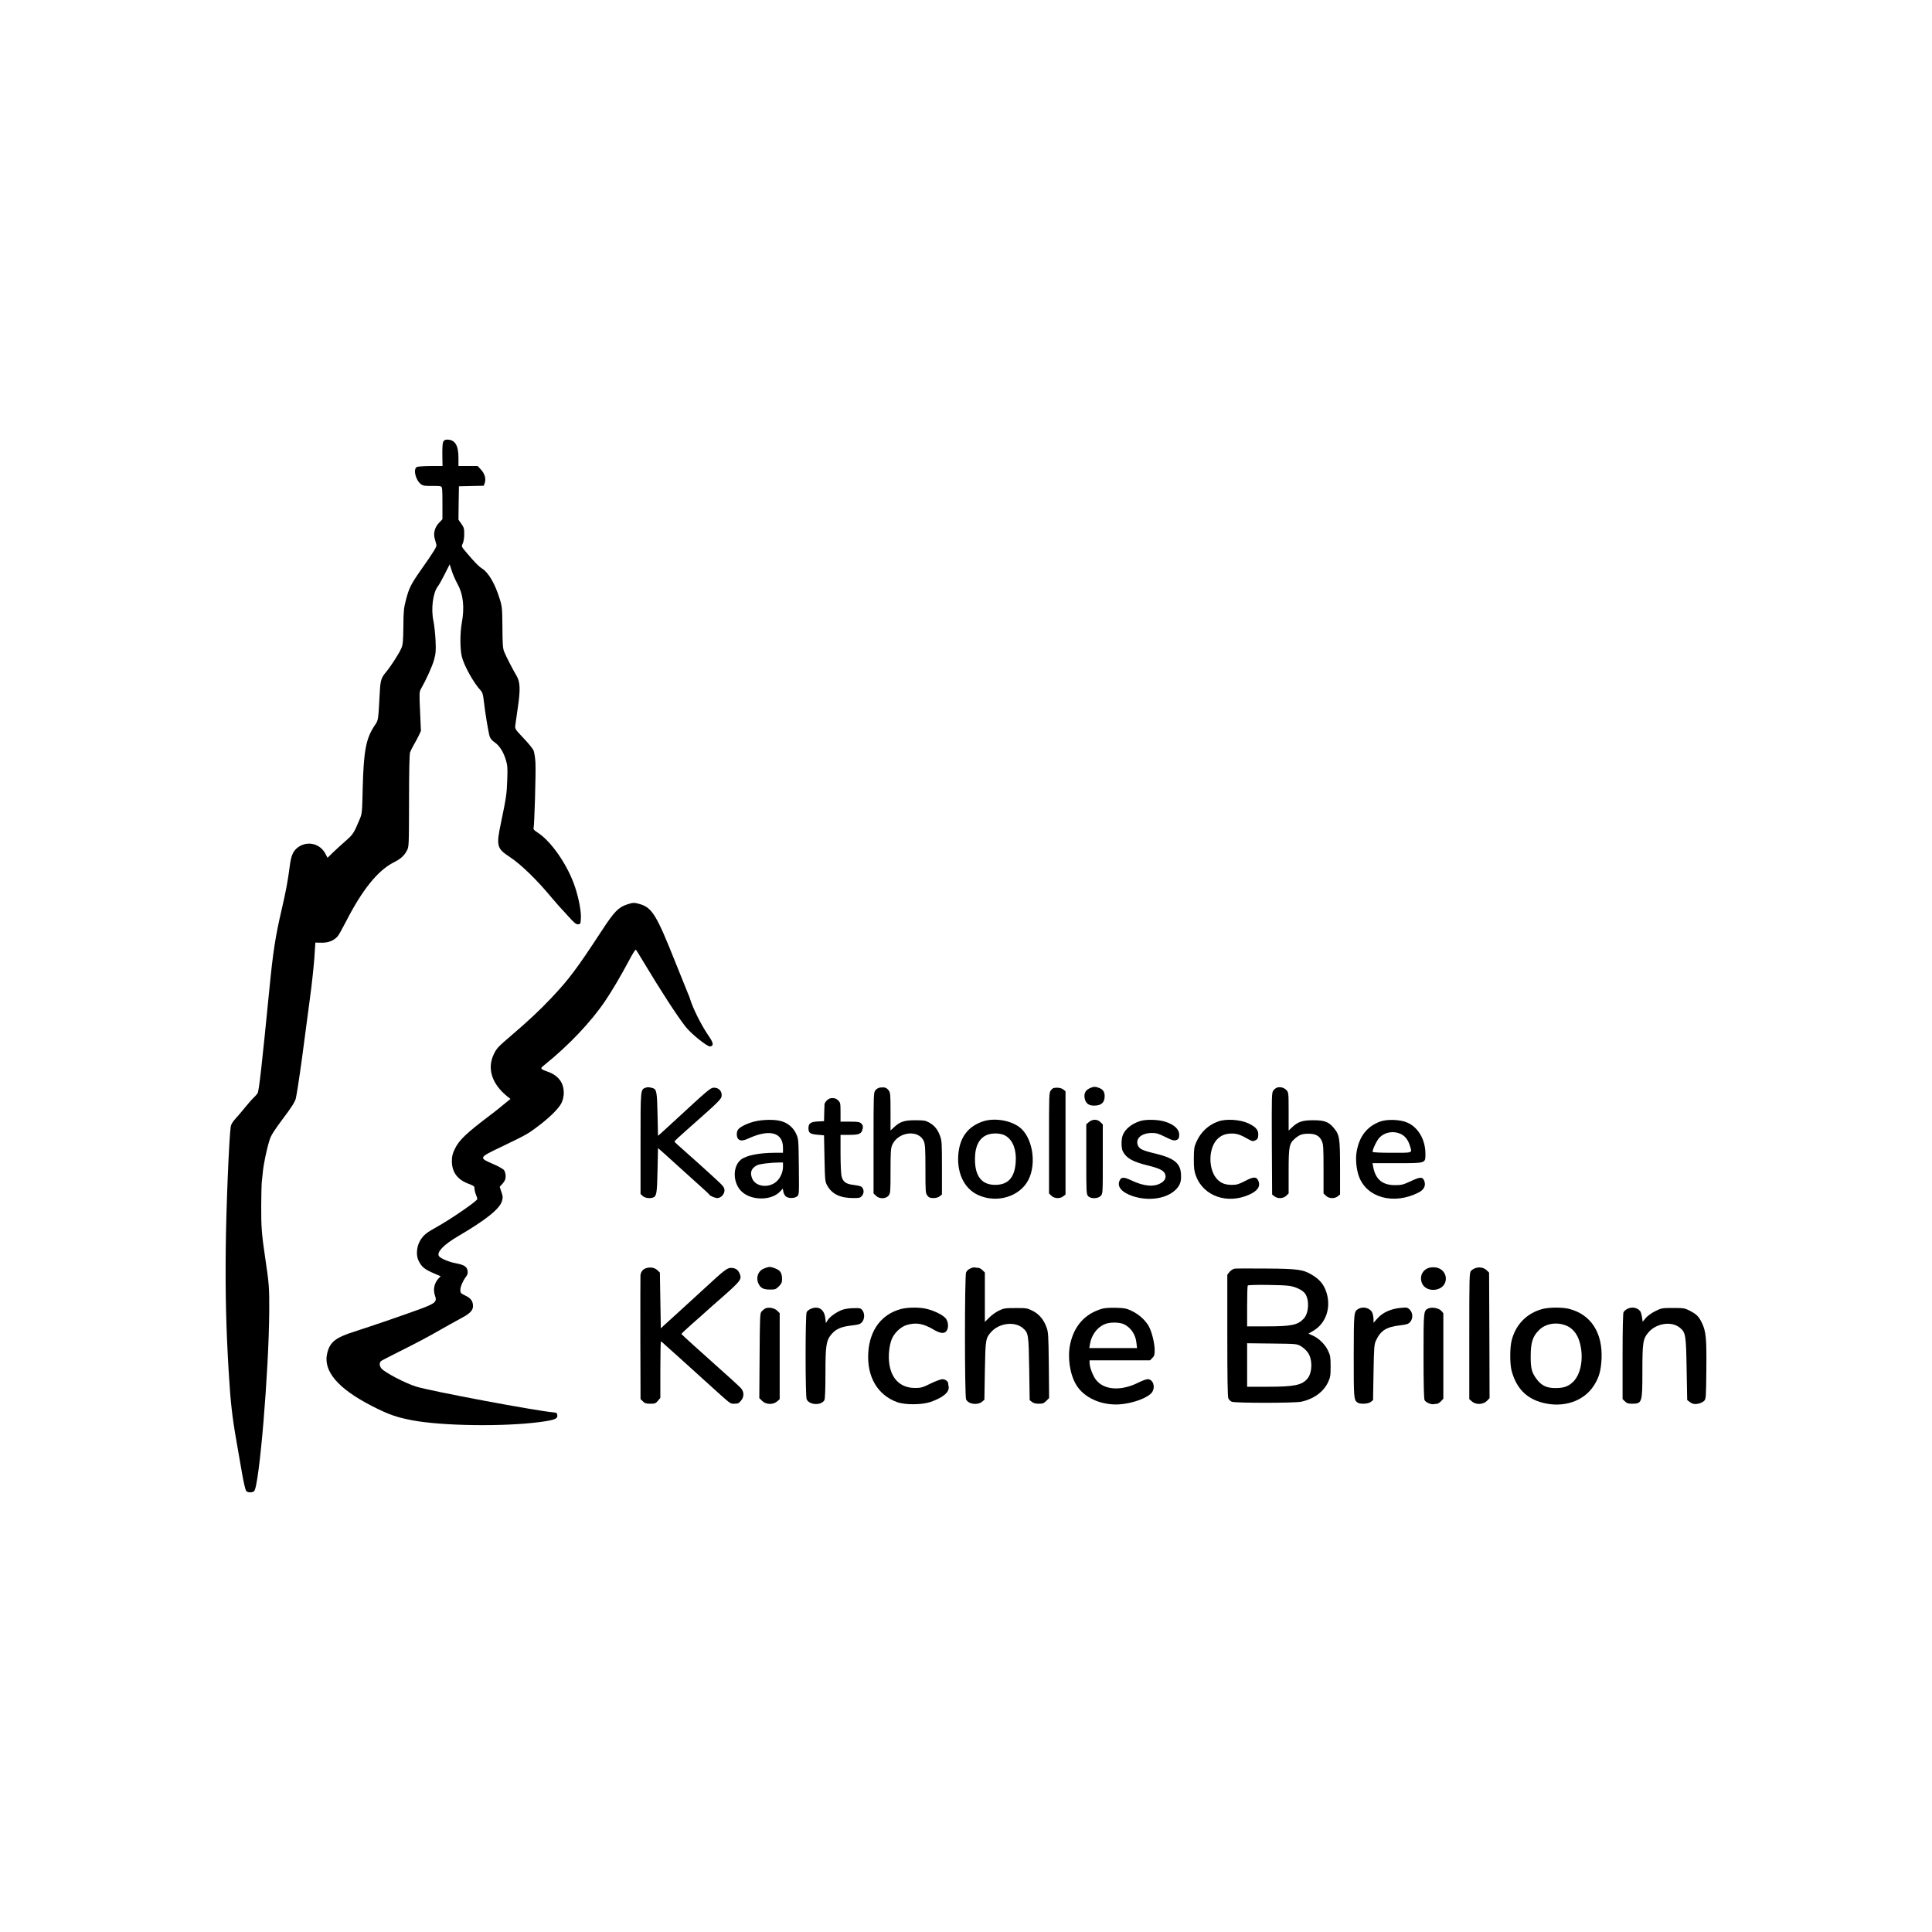 <?xml version="1.0" standalone="no"?>
<!DOCTYPE svg PUBLIC "-//W3C//DTD SVG 20010904//EN"
 "http://www.w3.org/TR/2001/REC-SVG-20010904/DTD/svg10.dtd">
<svg version="1.0" xmlns="http://www.w3.org/2000/svg"
 width="2048pt" height="2048pt" viewBox="0 0 2048 2048"
 preserveAspectRatio="xMidYMid meet">
<g transform="translate(0,2048) scale(0.1,-0.1)"
fill="#000000" stroke="none">
<path d="M4699 15798 c-8 -14 -11 -65 -10 -140 l2 -118 -126 0 c-70 0 -135 -5
-146 -10 -42 -23 -14 -140 44 -183 21 -16 40 -19 109 -18 47 1 92 -1 101 -5
15 -5 17 -26 17 -177 l0 -171 -34 -36 c-47 -47 -65 -114 -47 -172 6 -24 14
-52 17 -63 5 -21 -24 -68 -176 -284 -95 -137 -115 -177 -147 -301 -22 -83 -26
-119 -27 -280 -2 -153 -5 -193 -21 -230 -21 -52 -109 -189 -161 -252 -53 -62
-61 -89 -68 -213 -17 -314 -14 -295 -56 -358 -90 -134 -115 -268 -125 -656 -6
-264 -7 -277 -32 -335 -62 -148 -69 -160 -149 -230 -44 -38 -104 -94 -136
-124 l-56 -55 -21 40 c-56 111 -191 144 -291 72 -53 -38 -75 -89 -89 -204 -20
-154 -40 -263 -86 -460 -66 -283 -91 -445 -130 -845 -78 -792 -109 -1071 -124
-1098 -5 -9 -24 -30 -41 -47 -18 -16 -60 -64 -93 -105 -33 -41 -80 -96 -103
-121 -26 -28 -45 -60 -48 -80 -17 -103 -49 -868 -53 -1294 -5 -482 3 -834 32
-1319 19 -312 36 -464 82 -726 20 -113 48 -273 62 -356 15 -84 33 -159 40
-168 16 -19 61 -21 84 -4 54 41 157 1266 161 1908 1 255 -1 285 -44 575 -36
242 -42 320 -41 540 1 121 3 231 5 245 2 14 7 61 11 105 7 86 41 251 73 352
15 48 47 98 140 223 88 116 126 175 137 213 8 29 38 221 66 427 27 206 65 492
84 634 20 143 40 335 47 427 l11 167 66 -1 c72 -1 127 21 168 65 12 12 52 84
90 158 174 340 339 544 508 629 72 36 108 68 138 124 22 42 22 44 23 527 0
312 4 496 11 515 6 17 22 50 37 75 15 25 38 69 53 98 l25 54 -9 206 c-9 189
-8 210 8 237 55 96 121 241 140 310 19 70 21 96 16 205 -3 69 -13 161 -22 205
-28 129 -6 303 47 370 12 15 45 74 73 130 l52 103 21 -66 c11 -37 39 -100 61
-141 62 -111 77 -248 46 -416 -19 -104 -19 -273 0 -353 23 -97 125 -280 201
-362 19 -21 25 -43 34 -120 13 -121 48 -325 61 -368 7 -20 26 -43 50 -59 51
-34 95 -101 121 -187 18 -60 20 -85 15 -215 -5 -147 -11 -188 -66 -451 -52
-246 -45 -274 91 -363 124 -82 290 -244 453 -441 22 -26 51 -60 65 -75 14 -15
61 -66 104 -114 66 -73 84 -87 105 -85 25 3 26 6 29 69 3 69 -22 203 -60 319
-75 233 -253 492 -401 586 -32 20 -45 34 -41 44 9 25 26 599 20 697 -3 51 -12
108 -20 128 -8 19 -56 78 -107 131 -90 95 -91 97 -86 138 3 22 15 109 27 191
27 183 24 265 -12 327 -43 72 -113 210 -133 258 -15 38 -18 78 -19 260 -2 204
-3 220 -30 305 -48 157 -119 278 -188 320 -30 18 -75 63 -162 166 -56 66 -56
66 -41 97 9 18 16 58 16 98 1 59 -3 72 -30 111 l-31 44 2 177 3 177 132 3 131
3 11 31 c15 43 -1 99 -43 143 l-33 35 -102 0 -101 0 0 87 c0 133 -37 193 -120
193 -20 0 -33 -7 -41 -22z"/>
<path d="M6643 10891 c-89 -30 -134 -78 -263 -275 -264 -404 -349 -517 -532
-711 -129 -137 -251 -250 -433 -406 -135 -115 -150 -131 -180 -193 -74 -152
-22 -316 143 -449 l33 -26 -77 -63 c-42 -35 -97 -79 -123 -98 -272 -205 -345
-275 -391 -372 -24 -50 -30 -76 -30 -128 1 -116 59 -195 178 -239 55 -21 62
-26 62 -51 0 -15 7 -44 15 -63 8 -20 15 -41 15 -47 0 -20 -281 -214 -435 -299
-103 -57 -133 -82 -166 -133 -43 -66 -52 -164 -21 -224 35 -68 61 -89 175
-138 l58 -25 -22 -23 c-46 -49 -61 -120 -37 -185 22 -61 2 -79 -147 -135 -160
-59 -510 -180 -707 -243 -201 -64 -260 -110 -289 -228 -47 -189 112 -376 475
-562 174 -89 257 -118 422 -150 318 -61 973 -70 1359 -19 154 21 187 34 183
71 -3 24 -8 28 -38 31 -183 15 -1308 226 -1460 274 -113 35 -331 149 -366 191
-23 28 -25 58 -5 79 3 4 92 50 196 102 196 98 292 149 430 228 83 47 138 78
241 134 80 44 108 76 108 119 0 52 -23 84 -81 111 -49 24 -53 28 -53 60 0 35
26 96 63 145 14 20 18 36 13 61 -8 42 -38 61 -125 77 -78 15 -165 53 -179 77
-24 42 53 121 203 209 295 173 442 290 466 373 11 38 10 51 -6 97 l-18 54 32
36 c24 28 31 45 31 78 0 24 -8 51 -18 64 -9 12 -62 42 -117 65 -150 65 -149
67 72 173 287 138 293 142 398 220 130 97 228 194 257 253 34 69 32 161 -4
223 -29 50 -80 88 -143 109 -22 7 -48 18 -58 25 -16 11 -13 16 30 51 249 200
484 447 635 669 73 107 170 272 253 428 37 71 71 125 75 120 5 -4 41 -62 80
-128 192 -319 355 -570 446 -687 61 -78 236 -218 263 -211 40 10 34 39 -23
121 -71 103 -162 285 -191 382 -4 14 -13 39 -21 55 -7 17 -68 167 -135 335
-199 500 -246 577 -375 616 -60 18 -77 17 -141 -5z"/>
<path d="M6844 8950 c-55 -21 -54 -10 -54 -590 l0 -537 23 -21 c23 -22 76 -29
111 -16 36 14 41 45 46 286 l5 238 75 -66 c41 -37 118 -106 170 -154 52 -47
140 -127 195 -176 55 -49 102 -92 103 -97 7 -14 61 -37 87 -37 37 0 75 42 75
81 0 26 -11 43 -53 83 -49 48 -370 337 -443 400 -19 16 -34 32 -34 36 0 4 57
58 128 120 361 319 372 330 372 372 0 46 -34 78 -81 78 -37 0 -52 -13 -437
-368 -57 -53 -115 -106 -130 -119 l-27 -23 -5 228 c-5 235 -10 264 -49 277
-37 11 -56 13 -77 5z"/>
<path d="M9333 8952 c-20 -2 -40 -13 -53 -29 -20 -25 -20 -39 -20 -560 l0
-534 25 -24 c35 -36 105 -35 134 1 20 25 21 39 21 263 0 208 3 241 19 277 64
140 283 163 335 34 13 -33 16 -85 16 -294 0 -241 1 -255 21 -280 16 -21 29
-26 64 -26 27 0 51 7 66 19 l24 19 0 284 c0 268 -1 286 -22 342 -26 68 -60
108 -118 139 -34 19 -56 22 -145 22 -116 0 -162 -16 -227 -78 l-33 -31 0 201
c0 184 -2 202 -20 225 -22 28 -40 35 -87 30z"/>
<path d="M11555 8946 c-52 -23 -70 -62 -54 -121 13 -44 43 -65 96 -65 77 0
113 32 113 101 0 43 -17 69 -55 85 -42 17 -61 17 -100 0z"/>
<path d="M13543 8953 c-13 -3 -32 -16 -43 -30 -20 -26 -20 -35 -18 -566 l3
-539 24 -19 c34 -28 96 -25 126 6 l25 24 0 238 c0 266 6 292 71 347 44 37 73
48 139 48 74 1 116 -22 141 -75 17 -38 19 -68 19 -300 l0 -258 25 -24 c30 -31
92 -34 126 -6 l24 19 0 284 c0 314 -5 347 -66 421 -54 65 -98 82 -219 82 -116
0 -162 -16 -227 -78 l-33 -31 0 201 c0 195 -1 203 -22 226 -24 26 -58 37 -95
30z"/>
<path d="M11141 8924 c-21 -26 -21 -36 -21 -561 l0 -534 25 -24 c30 -31 92
-34 126 -6 l24 19 0 547 0 547 -24 19 c-15 12 -39 19 -66 19 -35 0 -48 -5 -64
-26z"/>
<path d="M8765 8815 c-14 -13 -25 -32 -25 -42 -1 -10 -2 -54 -3 -98 l-2 -80
-65 -3 c-78 -4 -100 -20 -100 -72 0 -50 18 -62 98 -69 l67 -6 5 -245 c5 -238
6 -246 30 -289 51 -90 137 -131 277 -131 65 0 73 2 92 26 22 28 20 66 -4 92
-6 7 -44 16 -84 21 -84 9 -117 33 -131 97 -5 21 -10 128 -10 237 l0 197 94 0
c106 0 130 11 141 67 5 24 2 36 -14 52 -18 18 -33 21 -121 21 l-100 0 0 100
c0 94 -2 103 -25 125 -16 17 -35 25 -60 25 -25 0 -44 -8 -60 -25z"/>
<path d="M7991 8590 c-82 -22 -155 -60 -171 -90 -15 -28 -12 -76 6 -94 22 -22
53 -20 115 9 219 99 359 60 359 -102 l0 -53 -92 0 c-161 -1 -298 -28 -353 -72
-88 -69 -89 -238 -1 -331 99 -105 321 -109 416 -7 l28 30 6 -35 c4 -19 17 -41
29 -50 29 -20 90 -19 116 3 22 17 22 20 19 312 -3 286 -4 297 -27 348 -29 65
-84 114 -152 135 -70 23 -204 21 -298 -3z m309 -479 c0 -55 -27 -116 -66 -153
-81 -76 -223 -60 -260 28 -27 64 -11 109 49 141 29 15 149 30 240 30 l37 0 0
-46z"/>
<path d="M10412 8590 c-148 -53 -230 -159 -251 -323 -25 -208 54 -384 206
-454 199 -92 442 -19 534 159 93 181 41 467 -103 566 -103 71 -271 94 -386 52z
m253 -153 c74 -48 111 -148 102 -276 -11 -164 -80 -241 -218 -241 -143 0 -215
92 -214 275 1 143 49 230 144 260 60 18 143 11 186 -18z"/>
<path d="M11543 8586 l-28 -24 0 -370 c0 -350 1 -371 19 -391 28 -31 105 -29
134 2 22 23 22 27 22 391 l0 367 -25 24 c-32 33 -84 33 -122 1z"/>
<path d="M12085 8596 c-87 -28 -154 -81 -181 -144 -20 -44 -20 -142 -1 -178
38 -72 104 -109 263 -148 125 -31 170 -53 185 -93 13 -36 -1 -67 -43 -93 -74
-45 -181 -36 -312 26 -82 39 -110 39 -128 -1 -29 -64 21 -124 138 -164 176
-59 373 -26 467 78 40 45 52 86 45 166 -9 107 -78 160 -268 206 -141 33 -176
50 -190 93 -23 71 43 126 154 126 43 0 70 -8 134 -40 84 -42 102 -46 133 -30
14 8 19 21 19 52 0 57 -52 106 -144 136 -76 25 -205 29 -271 8z"/>
<path d="M12913 8592 c-105 -37 -186 -114 -232 -219 -23 -51 -25 -72 -26 -178
0 -102 4 -129 23 -182 81 -213 331 -301 564 -197 89 40 121 88 98 145 -20 48
-51 48 -142 0 -67 -35 -89 -41 -139 -41 -69 0 -113 16 -153 56 -89 89 -101
289 -24 402 40 57 97 86 173 86 60 0 92 -11 187 -65 33 -18 40 -19 65 -7 23
11 29 21 31 54 4 55 -25 89 -107 127 -87 40 -236 49 -318 19z"/>
<path d="M14633 8592 c-142 -51 -226 -159 -253 -326 -12 -75 -2 -180 24 -253
81 -229 370 -309 634 -174 55 28 77 70 62 117 -17 51 -42 52 -145 3 -80 -37
-98 -42 -165 -42 -136 -1 -210 62 -234 196 l-7 37 258 0 c312 0 303 -3 303
100 0 148 -76 280 -192 330 -73 33 -211 38 -285 12z m213 -131 c48 -22 81 -64
100 -128 24 -78 37 -73 -191 -73 -125 0 -205 4 -205 10 0 29 45 122 74 152 56
57 146 73 222 39z"/>
<path d="M6853 7038 c-36 -9 -61 -40 -64 -78 -1 -14 -1 -314 -1 -668 l2 -643
25 -24 c20 -21 34 -25 79 -25 48 0 57 3 80 31 l26 31 0 299 c0 164 3 299 6
299 3 0 11 -6 18 -12 7 -7 45 -42 86 -78 40 -36 78 -70 84 -75 6 -6 63 -57
126 -114 63 -57 153 -139 200 -181 236 -213 218 -200 265 -200 36 0 48 5 69
31 36 42 35 95 -1 135 -24 25 -152 142 -263 240 -131 116 -365 328 -367 333
-1 3 54 55 121 114 68 59 136 120 152 135 17 15 88 79 160 141 201 178 209
190 184 252 -17 40 -46 59 -92 59 -39 0 -74 -27 -273 -211 -27 -25 -81 -74
-120 -110 -38 -35 -75 -68 -81 -74 -6 -5 -53 -48 -104 -95 -52 -47 -110 -100
-130 -118 l-35 -33 -5 295 -5 296 -25 24 c-29 28 -72 37 -117 24z"/>
<path d="M8092 7030 c-62 -28 -83 -107 -45 -170 22 -37 52 -50 119 -50 50 0
59 3 90 34 27 27 34 42 34 74 0 64 -15 91 -62 112 -24 11 -54 20 -68 20 -14 0
-44 -9 -68 -20z"/>
<path d="M10305 7041 c-32 -10 -51 -24 -64 -48 -16 -31 -16 -1311 0 -1347 24
-51 120 -65 169 -25 l25 21 5 307 c6 335 8 346 69 414 85 92 246 112 332 40
61 -52 63 -64 69 -431 l5 -334 24 -19 c16 -13 39 -19 73 -19 42 0 54 5 79 30
l30 30 -3 347 c-4 330 -5 351 -26 407 -30 81 -80 139 -150 173 -53 26 -65 28
-177 27 -111 0 -124 -2 -178 -28 -32 -16 -78 -49 -102 -74 l-45 -45 0 262 0
262 -25 24 c-13 14 -33 25 -44 25 -11 0 -25 2 -33 4 -7 2 -22 1 -33 -3z"/>
<path d="M15146 7040 c-69 -22 -101 -94 -72 -163 40 -97 207 -92 245 7 28 75
-23 153 -105 161 -21 3 -52 0 -68 -5z"/>
<path d="M15644 7039 c-17 -5 -39 -18 -50 -30 -18 -20 -19 -45 -19 -691 l0
-670 28 -24 c43 -37 118 -34 158 5 l29 30 -2 665 -3 666 -25 24 c-29 28 -73
38 -116 25z"/>
<path d="M13088 7032 c-15 -2 -38 -17 -53 -33 l-25 -31 0 -643 c0 -451 3 -651
11 -668 6 -14 22 -30 36 -36 33 -15 663 -15 735 0 133 28 238 104 286 207 24
51 27 69 27 167 0 98 -3 116 -26 165 -31 67 -94 130 -160 161 l-49 22 48 28
c135 77 194 242 144 405 -26 84 -70 139 -151 188 -96 59 -154 67 -495 69 -166
1 -313 1 -328 -1z m582 -183 c69 -11 139 -46 164 -81 48 -68 41 -206 -13 -265
-63 -69 -130 -83 -396 -83 l-205 0 0 213 c0 118 3 217 7 220 10 11 372 8 443
-4z m120 -639 c24 -14 58 -44 74 -68 52 -73 48 -219 -8 -280 -59 -66 -141 -82
-416 -82 l-220 0 0 231 0 230 263 -3 c258 -3 263 -3 307 -28z"/>
<path d="M8115 6611 c-11 -5 -29 -19 -40 -31 -19 -21 -20 -38 -23 -472 l-3
-449 30 -29 c40 -40 115 -43 158 -6 l28 24 0 456 0 456 -26 26 c-28 28 -89 40
-124 25z"/>
<path d="M8593 6605 c-17 -7 -36 -22 -42 -34 -15 -28 -15 -891 0 -924 28 -63
156 -68 188 -9 7 13 11 114 11 283 0 299 8 350 66 418 47 54 103 78 209 90 78
9 93 14 113 36 28 33 30 93 3 126 -17 22 -27 24 -93 22 -40 0 -93 -8 -118 -17
-62 -23 -134 -74 -156 -110 l-19 -31 -7 55 c-11 92 -74 131 -155 95z"/>
<path d="M9551 6604 c-207 -55 -333 -224 -347 -464 -15 -254 97 -446 305 -523
86 -31 262 -30 356 2 132 46 202 105 191 163 -3 13 -5 28 -5 35 -2 22 -32 43
-62 43 -16 0 -72 -21 -124 -46 -84 -42 -103 -47 -163 -47 -161 -1 -263 103
-278 284 -8 88 8 194 37 251 31 60 94 116 152 133 98 29 176 15 285 -50 68
-41 114 -45 136 -13 22 30 20 86 -3 125 -23 36 -114 85 -206 108 -74 19 -203
18 -274 -1z"/>
<path d="M11680 6606 c-179 -52 -295 -182 -336 -376 -29 -138 -4 -313 62 -426
81 -139 266 -223 459 -211 146 10 309 71 349 131 36 57 8 136 -49 136 -14 0
-57 -16 -96 -35 -183 -93 -364 -82 -450 27 -33 41 -69 135 -69 180 l0 28 320
0 321 0 24 25 c21 20 25 34 25 83 0 73 -32 202 -64 256 -37 64 -105 124 -176
158 -58 28 -76 32 -170 35 -66 1 -122 -2 -150 -11z m238 -165 c73 -38 120
-109 129 -198 l6 -53 -253 0 -253 0 7 42 c15 93 73 174 151 209 55 26 163 25
213 0z"/>
<path d="M14401 6606 c-50 -28 -50 -30 -51 -499 0 -449 1 -465 39 -494 26 -20
115 -16 142 6 l24 19 5 294 c5 270 7 296 26 338 49 105 109 143 249 160 76 9
93 14 113 36 32 36 30 97 -4 131 -24 24 -30 25 -95 19 -103 -9 -190 -48 -244
-108 l-45 -50 0 34 c0 19 -5 49 -11 67 -19 53 -93 77 -148 47z"/>
<path d="M15144 6611 c-54 -24 -54 -19 -54 -504 0 -302 4 -455 11 -469 12 -23
67 -48 95 -43 10 2 27 4 37 4 10 1 29 13 42 27 l25 27 0 453 0 453 -22 26
c-25 28 -97 42 -134 26z"/>
<path d="M16350 6604 c-164 -44 -281 -162 -325 -329 -21 -79 -21 -252 -1 -327
50 -184 157 -294 330 -338 222 -57 438 17 544 186 53 83 73 156 79 279 13 277
-112 470 -342 530 -74 19 -212 18 -285 -1z m237 -170 c95 -32 153 -116 173
-250 22 -149 -15 -293 -94 -361 -46 -42 -97 -58 -181 -57 -91 0 -146 27 -197
96 -52 70 -63 114 -62 248 1 139 21 203 86 268 66 68 175 90 275 56z"/>
<path d="M17248 6604 c-15 -8 -32 -23 -38 -34 -6 -12 -10 -181 -10 -470 l0
-451 25 -24 c20 -20 34 -25 77 -25 105 1 108 10 108 343 0 308 6 345 65 414
83 97 247 121 333 48 61 -51 65 -77 71 -438 l6 -328 25 -19 c14 -11 34 -21 45
-22 34 -6 87 10 109 32 20 20 21 31 24 328 3 338 -3 406 -47 499 -33 68 -57
92 -131 130 -51 26 -63 28 -175 28 -115 0 -123 -1 -187 -33 -39 -19 -81 -49
-101 -72 l-34 -41 -7 48 c-4 27 -12 55 -19 64 -30 39 -91 50 -139 23z"/>
</g>
</svg>
